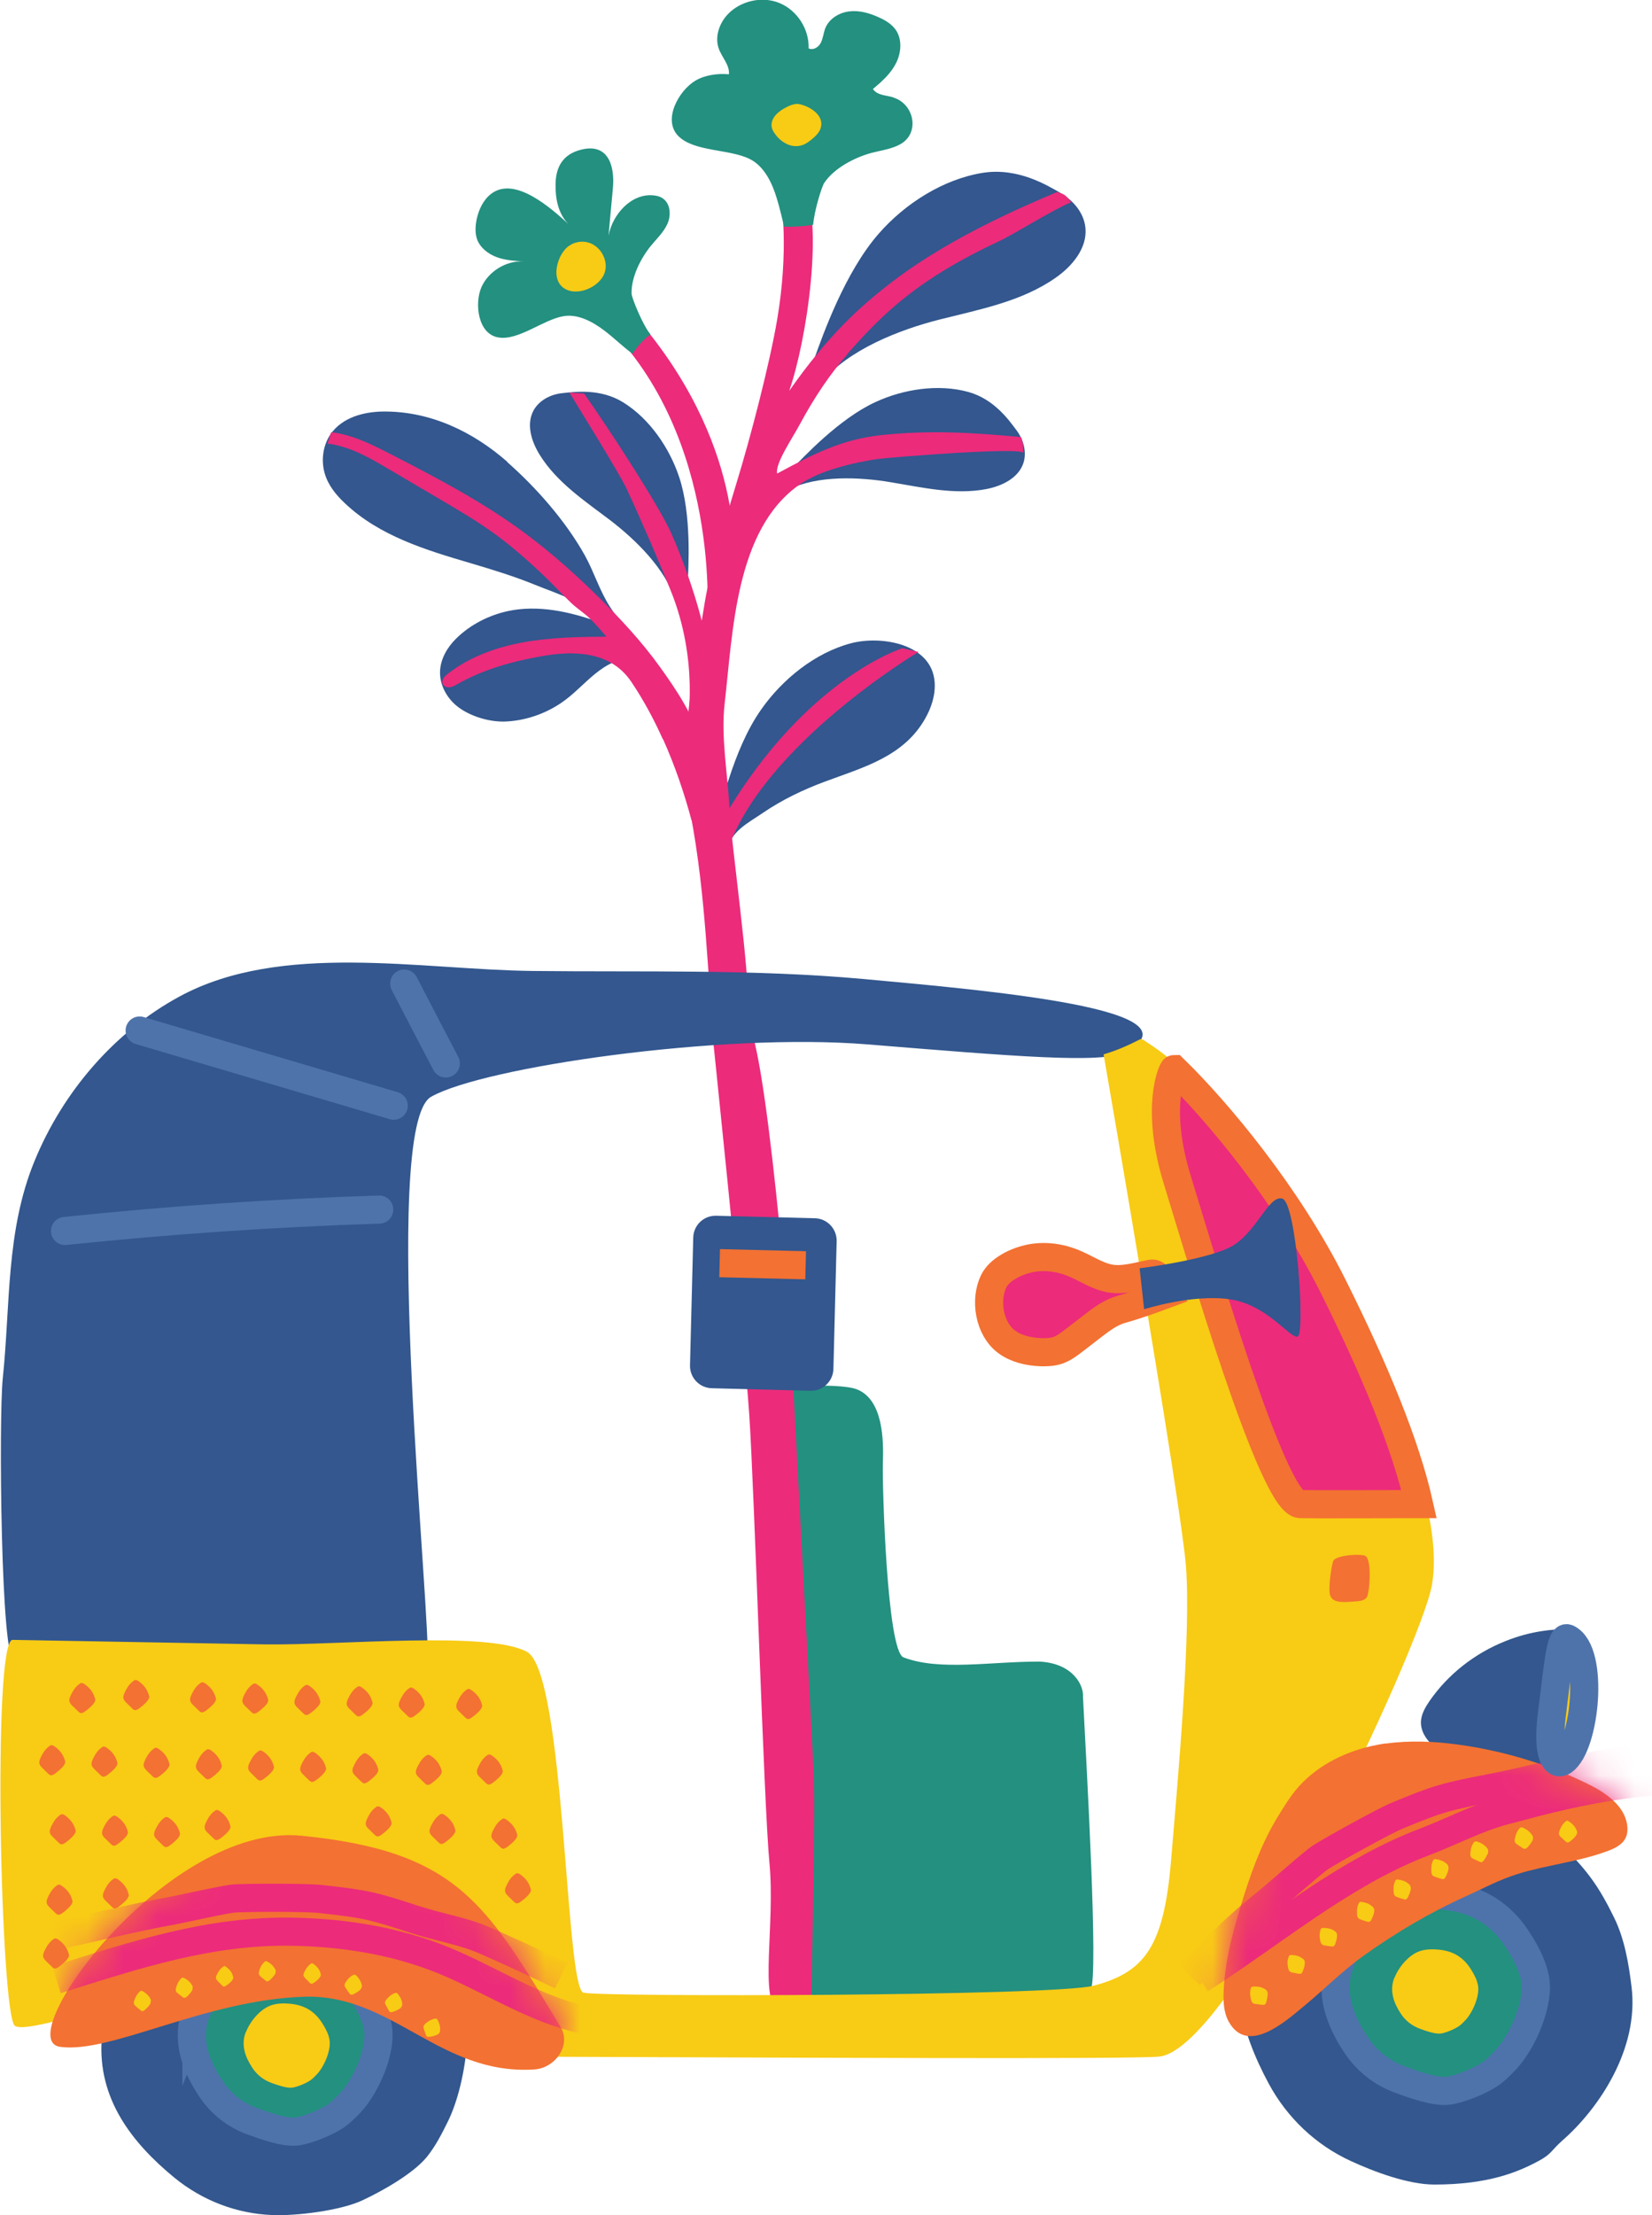 <svg width="47" height="63" viewBox="0 0 47 63" fill="none" xmlns="http://www.w3.org/2000/svg">
<g clip-path="url(#clip0_4099_5322)">
<path d="M20.688 24.192C20.688 24.192 20.688 24.212 20.683 24.222C20.649 24.422 20.654 24.631 20.574 24.815C20.445 24.701 20.305 24.576 20.266 24.407C20.251 24.337 20.251 24.267 20.251 24.197C20.271 23.5 20.529 22.787 20.743 22.134C20.957 21.482 21.24 20.769 21.658 20.176C22.259 19.319 23.189 18.567 24.203 18.298C25.059 18.068 26.501 18.302 26.59 19.389C26.62 19.758 26.501 20.126 26.317 20.445C25.705 21.522 24.556 21.826 23.473 22.229C22.856 22.458 22.25 22.747 21.703 23.121C21.265 23.42 20.798 23.639 20.683 24.188L20.688 24.192Z" fill="#33578E"/>
<path d="M19.202 17.067C19.167 16.942 19.251 16.354 19.276 16.2C19.326 15.926 19.545 16.962 19.56 16.688C19.59 16.11 19.679 14.65 19.326 13.579C19.048 12.736 18.476 11.904 17.725 11.441C17.069 11.037 16.328 11.147 15.995 11.182C15.662 11.217 15.338 11.386 15.179 11.675C14.966 12.069 15.12 12.562 15.358 12.941C15.841 13.718 16.626 14.241 17.357 14.794C18.083 15.348 18.943 16.19 19.202 17.062V17.067Z" fill="#33578E"/>
<path d="M14.439 13.14C13.469 12.288 12.246 11.685 10.879 11.705C10.357 11.715 9.74 11.864 9.402 12.353C9.173 12.692 9.138 13.12 9.238 13.464C9.337 13.808 9.566 14.082 9.815 14.316C10.799 15.248 12.127 15.647 13.395 16.02C14.021 16.205 14.637 16.394 15.234 16.638C15.89 16.907 16.591 17.082 17.029 17.69C16.204 17.396 15.309 17.196 14.448 17.381C13.902 17.5 13.375 17.769 12.977 18.163C12.723 18.412 12.529 18.746 12.519 19.105C12.509 19.474 12.703 19.837 12.987 20.072C13.355 20.375 13.946 20.55 14.419 20.52C15.025 20.485 15.622 20.261 16.104 19.892C16.437 19.638 16.716 19.319 17.054 19.07C17.392 18.821 17.814 18.646 18.222 18.741C18.158 18.726 17.899 18.098 17.844 18.004C17.69 17.754 17.521 17.515 17.362 17.271C17.054 16.798 16.905 16.274 16.636 15.791C16.084 14.805 15.254 13.868 14.429 13.14H14.439Z" fill="#33578E"/>
<path d="M16.422 10.469L16.438 10.49L16.422 10.469Z" fill="#EC2B7B"/>
<path d="M17.218 9.214C20.534 12.453 20.117 17.64 20.117 17.64L20.867 15.821C20.867 15.821 21.176 12.273 17.695 8.581L17.223 9.209L17.218 9.214Z" fill="#EC2B7B"/>
<path d="M16.199 11.162C16.358 11.431 17.601 13.424 17.825 13.898C18.292 14.899 18.824 16.15 19.082 16.798C19.893 18.796 19.555 20.63 19.555 20.63L20.112 18.283C20.112 18.283 19.858 16.907 19.112 15.198C18.754 14.376 17.228 12.054 16.616 11.192L16.199 11.167V11.162Z" fill="#EC2B7B"/>
<path d="M22.443 13.918C22.558 13.863 22.931 13.394 23.02 13.27C23.184 13.046 22.279 13.599 22.473 13.399C22.876 12.981 23.875 11.914 24.895 11.441C25.695 11.067 26.695 10.913 27.545 11.147C28.291 11.351 28.718 11.969 28.917 12.233C29.116 12.497 29.22 12.856 29.116 13.17C28.977 13.594 28.509 13.823 28.072 13.908C27.177 14.082 26.257 13.868 25.357 13.718C24.457 13.564 23.259 13.514 22.443 13.922V13.918Z" fill="#33578E"/>
<path d="M23.398 10.853C23.503 10.728 23.701 9.981 23.741 9.787C23.821 9.438 23.04 10.559 23.159 10.225C23.413 9.518 24.039 7.744 24.999 6.647C25.75 5.785 26.849 5.088 27.977 4.913C28.962 4.764 29.787 5.267 30.16 5.481C30.533 5.696 30.841 6.054 30.881 6.483C30.936 7.056 30.508 7.569 30.036 7.898C29.071 8.576 27.873 8.8 26.729 9.089C25.586 9.378 24.144 9.946 23.393 10.853H23.398Z" fill="#33578E"/>
<path d="M18.864 21.023C19.197 21.766 19.465 22.548 19.674 23.33L20.141 22.967C20.186 22.932 20.236 22.892 20.256 22.837C20.271 22.787 20.261 22.733 20.256 22.678C20.156 22.194 20.057 21.706 19.957 21.223C19.798 20.435 19.236 19.608 18.769 18.96C18.257 18.248 17.645 17.59 17.034 16.987C16.233 16.195 15.378 15.452 14.444 14.815C13.399 14.102 12.276 13.514 11.152 12.936C10.6 12.652 10.038 12.363 9.422 12.293C9.387 12.403 9.352 12.507 9.317 12.617C9.949 12.692 10.516 13.021 11.063 13.345C11.555 13.633 12.052 13.928 12.544 14.216C13.061 14.521 13.578 14.825 14.066 15.178C14.593 15.562 15.08 15.995 15.552 16.449C15.786 16.678 16.01 16.917 16.243 17.142C16.422 17.316 16.631 17.436 16.81 17.62C16.964 17.774 17.108 17.939 17.253 18.108C16.462 18.113 15.672 18.128 14.896 18.268C14.12 18.407 13.355 18.681 12.733 19.17C12.644 19.239 12.549 19.344 12.594 19.449C12.624 19.523 12.713 19.558 12.793 19.548C12.872 19.538 12.942 19.498 13.012 19.459C13.713 19.06 14.498 18.831 15.289 18.686C15.711 18.607 16.149 18.552 16.576 18.602C17.163 18.666 17.645 18.916 17.969 19.404C18.312 19.917 18.605 20.46 18.859 21.028L18.864 21.023Z" fill="#EC2B7B"/>
<path d="M24.104 10.071C25.153 8.875 26.152 7.923 28.43 6.857C28.892 6.642 29.911 5.985 30.478 5.75C30.289 5.516 30.284 5.531 30.075 5.461C29.374 5.765 27.167 6.662 25.432 7.978C24.442 8.73 23.552 9.552 22.453 11.117C22.951 9.697 23.468 6.279 22.826 5.113C22.608 5.083 22.389 5.327 22.17 5.292C22.25 5.75 22.444 7.126 22.11 9.094C21.896 10.35 21.35 12.457 20.942 13.778C20.659 14.71 20.211 16.165 20.052 17.127C19.808 18.631 19.52 20.121 19.5 21.656C19.49 22.204 19.46 22.204 19.639 23.116C20.107 25.533 20.127 27.974 20.286 29.106L21.121 28.961C21.171 28.951 21.22 28.941 21.255 28.901C21.28 28.871 21.285 28.827 21.285 28.787C21.34 27.661 20.808 24.078 20.753 22.977C20.703 21.985 20.504 20.968 20.619 19.987C20.852 17.969 20.922 15.054 22.747 13.783C23.328 13.379 24.268 13.16 24.969 13.055C25.267 13.011 29.131 12.702 29.106 12.886C29.121 12.732 29.106 12.577 29.051 12.432C27.694 12.303 26.416 12.228 25.049 12.378C23.965 12.497 23.149 12.906 22.11 13.469C22.051 13.185 22.518 12.507 22.747 12.084C23.179 11.281 23.632 10.619 24.109 10.076L24.104 10.071Z" fill="#EC2B7B"/>
<path d="M17.437 5.352C17.397 5.805 17.352 6.254 17.312 6.707C17.427 6.089 17.964 5.496 18.59 5.556C18.685 5.566 18.774 5.586 18.854 5.641C19.077 5.79 19.097 6.124 18.988 6.368C18.878 6.612 18.675 6.797 18.506 7.006C18.222 7.36 17.954 7.893 17.969 8.352C17.969 8.471 18.302 9.278 18.506 9.508C18.302 9.662 18.133 9.851 17.994 10.061C17.715 9.856 17.466 9.607 17.188 9.398C16.865 9.154 16.442 8.92 16.025 8.994C15.448 9.094 14.747 9.697 14.175 9.597C13.593 9.498 13.499 8.631 13.693 8.177C13.887 7.724 14.399 7.405 14.901 7.435C14.642 7.42 14.379 7.405 14.135 7.315C13.892 7.225 13.663 7.051 13.573 6.807C13.509 6.622 13.524 6.418 13.563 6.229C13.623 5.955 13.752 5.681 13.976 5.511C14.657 4.993 15.701 5.945 16.174 6.373C15.88 6.084 15.796 5.641 15.806 5.227C15.816 4.734 16.025 4.39 16.517 4.261C17.307 4.051 17.496 4.724 17.437 5.352Z" fill="#239080"/>
<path d="M25.422 2.771C25.213 2.706 24.954 2.716 24.835 2.531C24.905 2.472 24.974 2.412 25.044 2.352C25.223 2.188 25.387 2.008 25.496 1.789C25.645 1.49 25.67 1.106 25.476 0.837C25.362 0.683 25.193 0.578 25.014 0.498C24.745 0.374 24.452 0.289 24.164 0.324C23.87 0.359 23.587 0.533 23.478 0.807C23.428 0.942 23.418 1.086 23.353 1.216C23.289 1.345 23.13 1.44 23.005 1.375C23.025 0.832 22.682 0.299 22.185 0.09C21.688 -0.12 21.066 0.02 20.698 0.414C20.46 0.673 20.33 1.051 20.45 1.385C20.539 1.634 20.763 1.849 20.738 2.113C20.42 2.083 20.052 2.133 19.779 2.297C19.316 2.576 18.844 3.403 19.296 3.867C19.744 4.32 20.753 4.236 21.325 4.52C21.742 4.724 21.966 5.202 22.095 5.626C22.18 5.895 22.24 6.174 22.309 6.448C22.583 6.453 22.851 6.438 23.12 6.398C23.125 6.398 23.13 6.398 23.134 6.393C23.174 5.95 23.388 5.287 23.453 5.197C23.736 4.779 24.313 4.48 24.79 4.35C25.074 4.275 25.372 4.241 25.625 4.096C26.177 3.777 26.008 2.96 25.422 2.776V2.771Z" fill="#239080"/>
<path d="M24.606 3.643L24.467 3.707L24.606 3.643Z" fill="#F37132"/>
<path d="M22.458 3.01C22.428 3.02 22.404 3.035 22.374 3.05C22.175 3.144 21.926 3.339 21.951 3.593C21.961 3.663 21.991 3.727 22.031 3.782C22.12 3.917 22.24 4.026 22.384 4.096C22.528 4.166 22.697 4.176 22.846 4.121C22.951 4.081 23.035 4.011 23.12 3.942C23.209 3.867 23.294 3.782 23.338 3.673C23.473 3.329 23.12 3.075 22.831 2.985C22.787 2.97 22.737 2.96 22.687 2.955C22.608 2.955 22.528 2.98 22.453 3.01H22.458Z" fill="#F8CB15"/>
<path d="M16.174 7.001C15.97 7.161 15.846 7.445 15.831 7.704C15.821 7.873 15.87 8.058 16.005 8.167C16.388 8.481 17.113 8.157 17.218 7.704C17.297 7.36 17.059 6.976 16.716 6.892C16.532 6.847 16.328 6.887 16.179 7.001H16.174Z" fill="#F8CB15"/>
<path d="M20.365 23.659C22.737 19.339 25.675 18.437 25.675 18.437L26.133 18.542C26.133 18.542 21.703 21.178 20.683 24.227L20.365 23.659Z" fill="#EC2B7B"/>
<path d="M44.246 50.323C44.246 50.323 44.285 50.303 44.3 50.288C44.434 50.194 44.499 49.95 44.559 49.805C44.683 49.496 44.852 49.127 44.887 48.794C44.967 48.081 45.096 47.358 44.882 46.676C44.758 46.277 44.28 46.332 43.898 46.387C43.515 46.442 43.167 46.541 42.819 46.681C41.959 47.025 41.198 47.617 40.671 48.38C40.551 48.554 40.442 48.744 40.427 48.953C40.412 49.212 40.556 49.461 40.755 49.631C40.954 49.8 41.198 49.9 41.446 49.984C42.098 50.214 42.774 50.358 43.46 50.413C43.674 50.433 44.042 50.423 44.251 50.318L44.246 50.323Z" fill="#33578E"/>
<path d="M35.649 54.504C34.843 56.133 35.291 57.768 36.096 59.263C36.618 60.23 37.429 61.002 38.423 61.46C39.09 61.769 40.064 62.133 40.81 62.133C42.351 62.133 43.191 61.774 43.768 61.465C44.151 61.261 44.131 61.161 44.454 60.877C45.479 59.98 46.637 58.281 46.418 56.512C46.339 55.854 46.219 55.152 45.931 54.559C45.732 54.15 45.513 53.747 45.24 53.383C44.335 52.177 43.216 51.574 41.779 51.31C40.954 51.16 40.084 51.081 39.259 51.285C37.837 51.634 36.37 53.039 35.644 54.504H35.649Z" fill="#33578E"/>
<path d="M2.894 57.992C2.774 59.681 3.739 60.932 4.957 61.934C5.748 62.581 6.717 62.96 7.741 63C8.423 63.03 9.685 62.875 10.312 62.581C10.869 62.322 11.744 61.829 12.137 61.356C12.39 61.042 12.554 60.718 12.733 60.359C13.3 59.223 13.573 56.98 12.952 55.8C12.664 55.256 12.231 54.803 11.774 54.389C11.46 54.105 11.127 53.836 10.764 53.622C9.561 52.904 8.378 52.78 7.05 53.064C6.285 53.228 5.509 53.468 4.868 53.936C3.769 54.743 2.998 56.472 2.894 57.992Z" fill="#33578E"/>
<path d="M5.588 57.205C5.28 57.997 5.559 58.745 6.001 59.407C6.285 59.836 6.697 60.16 7.18 60.334C7.503 60.449 8.104 60.673 8.452 60.623C8.761 60.578 9.278 60.364 9.536 60.194C9.705 60.08 9.83 59.95 9.969 59.806C10.406 59.342 10.874 58.306 10.749 57.648C10.69 57.344 10.55 57.06 10.391 56.796C10.282 56.612 10.163 56.437 10.018 56.278C9.546 55.755 8.994 55.52 8.318 55.461C7.925 55.426 7.518 55.426 7.14 55.555C6.493 55.78 5.867 56.497 5.588 57.21V57.205Z" fill="#239080" stroke="#4E73AB" stroke-width="0.8" stroke-miterlimit="10"/>
<path d="M38.135 55.795C37.807 56.647 38.105 57.444 38.578 58.157C38.881 58.62 39.323 58.964 39.845 59.153C40.193 59.278 40.84 59.517 41.213 59.462C41.541 59.417 42.098 59.188 42.376 59.004C42.555 58.884 42.694 58.739 42.839 58.585C43.311 58.087 43.808 56.975 43.674 56.268C43.609 55.939 43.46 55.64 43.291 55.351C43.172 55.157 43.047 54.962 42.893 54.793C42.386 54.23 41.794 53.981 41.063 53.916C40.641 53.881 40.203 53.881 39.801 54.021C39.105 54.26 38.433 55.032 38.14 55.8L38.135 55.795Z" fill="#239080" stroke="#4E73AB" stroke-width="0.8" stroke-miterlimit="10"/>
<path d="M39.666 56.258C39.527 56.627 39.651 56.966 39.855 57.275C39.985 57.474 40.178 57.623 40.402 57.703C40.551 57.758 40.83 57.858 40.989 57.838C41.133 57.818 41.372 57.718 41.491 57.638C41.571 57.589 41.625 57.524 41.69 57.459C41.894 57.245 42.108 56.766 42.048 56.462C42.023 56.323 41.958 56.193 41.884 56.069C41.834 55.984 41.779 55.904 41.715 55.83C41.496 55.585 41.242 55.481 40.929 55.451C40.75 55.436 40.561 55.436 40.387 55.496C40.089 55.6 39.801 55.929 39.671 56.258H39.666Z" fill="#F8CB15"/>
<path d="M6.991 57.798C6.851 58.166 6.976 58.505 7.18 58.814C7.309 59.014 7.503 59.163 7.726 59.243C7.876 59.298 8.154 59.397 8.313 59.377C8.457 59.357 8.696 59.258 8.815 59.178C8.895 59.128 8.95 59.063 9.014 58.999C9.218 58.784 9.432 58.306 9.372 58.002C9.347 57.862 9.283 57.733 9.208 57.608C9.158 57.524 9.104 57.444 9.039 57.369C8.82 57.125 8.567 57.02 8.253 56.99C8.074 56.975 7.886 56.975 7.712 57.035C7.413 57.14 7.125 57.469 6.996 57.798H6.991Z" fill="#F8CB15"/>
<path d="M22.1 39.575C21.693 39.455 23.836 39.306 24.378 39.515C25.123 39.809 25.143 40.945 25.118 41.628C25.099 42.236 25.233 46.955 25.705 47.139C26.734 47.533 28.196 47.254 29.583 47.259C30.548 47.314 30.836 47.956 30.811 48.255C30.906 50.164 31.259 56.203 31.03 56.597C30.707 57.155 29.295 56.971 28.643 56.971C27.207 56.971 26.118 56.926 24.681 56.926C24.218 56.926 23.393 56.891 22.961 56.766" fill="#239080"/>
<path d="M20.216 28.891C20.216 28.891 21.161 37.925 21.315 40.213C21.469 42.5 21.727 51.265 21.892 52.999C22.056 54.728 21.598 56.886 22.145 57.2C22.697 57.514 23.07 57.275 23.07 57.275C23.07 57.275 23.204 51.718 23.154 50.547C23.105 49.376 22.707 42.146 22.608 40.168C22.508 38.19 21.762 29.17 21.21 29.041C20.659 28.911 20.216 28.891 20.216 28.891Z" fill="#EC2B7B"/>
<path d="M32.01 29.923C31.378 30.262 28.852 30.043 24.676 29.704C20.5 29.365 13.748 30.351 12.266 31.194C10.784 32.031 12.311 46.352 12.156 47.254C12.002 48.156 1.72 46.621 0.403 47.194C0.025 47.358 -0.04 40.307 0.08 39.191C0.298 37.108 0.164 35.016 0.98 33.027C1.795 31.039 3.267 29.34 5.106 28.343C8 26.774 11.968 27.581 15.155 27.616C18.282 27.651 21.444 27.561 24.567 27.845C28.221 28.179 34.267 28.712 32.02 29.923H32.01Z" fill="#33578E"/>
<path d="M40.566 42.749C40.188 41.08 39.328 38.967 38.12 36.55C36.827 33.959 34.908 31.677 33.675 30.476C33.113 29.928 32.666 29.674 32.541 29.584C32.512 29.564 32.482 29.554 32.447 29.554C32.109 29.729 31.761 29.883 31.398 29.988C31.557 30.899 33.591 42.689 33.74 44.533C33.889 46.456 33.521 50.478 33.317 52.919C33.113 55.361 32.571 56.093 31.115 56.477C29.996 56.776 17.119 56.801 16.601 56.676C16.079 56.557 16.084 47.578 14.991 46.98C13.897 46.382 9.651 46.795 7.562 46.77L0.358 46.641C-0.224 46.636 0.02 57.334 0.423 57.618C0.915 57.962 6.011 55.869 8.93 55.959C10.307 56.004 13.181 58.49 14.806 58.495C22.692 58.525 32.109 58.57 32.969 58.495C35.097 58.306 40.412 46.85 40.735 45.101C40.85 44.473 40.795 43.681 40.576 42.744L40.566 42.749Z" fill="#F8CB15"/>
<path d="M15.95 57.653C16.258 58.166 15.801 58.819 15.204 58.859C12.519 59.033 11.167 56.716 8.666 56.791C5.832 56.876 3.157 58.416 1.71 58.216C0.264 58.017 4.773 51.833 8.582 52.212C13.032 52.655 13.837 54.155 15.95 57.653Z" fill="#F37132"/>
<mask id="mask0_4099_5322" style="mask-type:luminance" maskUnits="userSpaceOnUse" x="1" y="52" width="16" height="7">
<path d="M15.95 57.653C16.258 58.166 15.801 58.819 15.204 58.859C12.519 59.033 11.167 56.716 8.666 56.791C5.832 56.876 3.157 58.416 1.71 58.216C0.264 58.017 4.773 51.833 8.582 52.212C13.032 52.655 13.837 54.155 15.95 57.653Z" fill="white"/>
</mask>
<g mask="url(#mask0_4099_5322)">
<path d="M1.606 56.308C3.833 55.605 5.976 54.893 8.343 54.942C9.904 54.972 11.46 55.236 12.897 55.874C14.21 56.457 15.458 57.264 16.87 57.499" stroke="#EC2B7B" stroke-width="0.8" stroke-miterlimit="10"/>
<path d="M1.477 55.082C2.625 54.838 3.754 54.549 4.902 54.344C5.146 54.3 6.419 54.011 6.667 53.996C7.065 53.971 8.721 53.966 9.119 54.011C10.416 54.155 10.6 54.2 11.833 54.604C12.499 54.818 13.186 54.922 13.822 55.202C14.543 55.52 15.254 55.849 15.965 56.193" stroke="#EC2B7B" stroke-width="0.8" stroke-miterlimit="10"/>
</g>
<path d="M40.367 42.779C39.343 42.779 37.543 42.789 36.991 42.779C36.206 42.769 34.128 35.608 33.491 33.545C32.855 31.483 33.357 30.406 33.402 30.406C34.635 31.607 36.633 33.989 37.926 36.58C39.134 38.997 39.999 41.115 40.372 42.779H40.367Z" fill="#EC2B7B" stroke="#F37132" stroke-width="0.8" stroke-miterlimit="10"/>
<path d="M39.423 49.591C40.109 49.496 40.81 49.526 41.496 49.621C42.759 49.795 43.997 50.164 45.141 50.722C45.658 50.971 46.214 51.34 46.294 51.908C46.309 52.023 46.304 52.147 46.259 52.252C46.165 52.471 45.926 52.581 45.702 52.66C44.882 52.959 43.997 53.044 43.167 53.303C42.645 53.468 42.182 53.717 41.69 53.941C40.676 54.399 39.711 54.972 38.801 55.62C38.185 56.059 37.648 56.607 37.066 57.085C36.554 57.509 35.495 58.446 34.963 57.509C34.814 57.245 34.799 56.931 34.814 56.627C34.853 55.685 35.122 54.768 35.405 53.871C35.669 53.044 35.967 52.272 36.435 51.539C36.569 51.325 36.703 51.111 36.862 50.916C37.394 50.268 38.18 49.855 38.995 49.666C39.134 49.636 39.279 49.606 39.423 49.586V49.591Z" fill="#F37132"/>
<mask id="mask1_4099_5322" style="mask-type:luminance" maskUnits="userSpaceOnUse" x="34" y="49" width="13" height="9">
<path d="M39.423 49.591C40.109 49.496 40.81 49.526 41.496 49.621C42.759 49.795 43.997 50.164 45.141 50.722C45.658 50.971 46.214 51.34 46.294 51.908C46.309 52.023 46.304 52.147 46.259 52.252C46.165 52.471 45.926 52.581 45.702 52.66C44.882 52.959 43.997 53.044 43.167 53.303C42.645 53.468 42.182 53.717 41.69 53.941C40.676 54.399 39.711 54.972 38.801 55.62C38.185 56.059 37.648 56.607 37.066 57.085C36.554 57.509 35.495 58.446 34.963 57.509C34.814 57.245 34.799 56.931 34.814 56.627C34.853 55.685 35.122 54.768 35.405 53.871C35.669 53.044 35.967 52.272 36.435 51.539C36.569 51.325 36.703 51.111 36.862 50.916C37.394 50.268 38.18 49.855 38.995 49.666C39.134 49.636 39.279 49.606 39.423 49.586V49.591Z" fill="white"/>
</mask>
<g mask="url(#mask1_4099_5322)">
<path d="M34.148 56.298C35.559 55.396 36.877 54.359 38.314 53.492C39.02 53.064 39.756 52.68 40.532 52.386C41.307 52.092 42.033 51.699 42.839 51.489C43.137 51.41 43.435 51.335 43.733 51.255C44.792 50.981 45.901 50.767 46.99 50.672" stroke="#EC2B7B" stroke-width="0.8" stroke-miterlimit="10"/>
<path d="M33.849 56.178C34.853 55.142 35.077 54.883 36.201 53.976C36.395 53.816 37.369 52.954 37.578 52.82C37.916 52.605 39.363 51.803 39.731 51.649C40.934 51.15 41.118 51.106 42.396 50.856C43.758 50.592 45.071 50.194 46.468 50.044" stroke="#EC2B7B" stroke-width="0.8" stroke-miterlimit="10"/>
</g>
<path d="M38.816 44.239C38.463 44.184 37.991 44.274 37.936 44.389C37.881 44.503 37.782 45.196 37.842 45.37C37.901 45.545 38.075 45.58 38.379 45.56C38.682 45.54 38.806 45.54 38.886 45.43C38.965 45.32 39.05 44.279 38.816 44.244V44.239Z" fill="#F37132"/>
<path d="M44.599 46.601C44.385 46.496 44.315 47.498 44.156 48.724C43.997 49.95 44.261 50.233 44.474 50.089C45.106 49.651 45.369 46.98 44.599 46.601Z" fill="#F8CB15" stroke="#4E73AB" stroke-width="0.8" stroke-miterlimit="10" stroke-linecap="round"/>
<path d="M2.71 48.32C2.71 48.345 2.71 48.37 2.695 48.4C2.675 48.445 2.64 48.485 2.605 48.52C2.546 48.579 2.486 48.629 2.416 48.679C2.377 48.709 2.327 48.734 2.282 48.719C2.262 48.709 2.242 48.694 2.227 48.679C2.173 48.624 2.118 48.574 2.063 48.52C2.034 48.49 1.999 48.455 1.984 48.415C1.944 48.33 2.019 48.206 2.058 48.131C2.108 48.036 2.178 47.951 2.262 47.892C2.282 47.877 2.302 47.867 2.322 47.867C2.347 47.867 2.372 47.882 2.392 47.892C2.511 47.971 2.615 48.081 2.67 48.215C2.685 48.255 2.7 48.29 2.705 48.325L2.71 48.32Z" fill="#F37132"/>
<path d="M4.246 48.235C4.246 48.26 4.246 48.285 4.231 48.315C4.211 48.36 4.176 48.4 4.142 48.435C4.082 48.495 4.022 48.544 3.953 48.594C3.913 48.624 3.863 48.649 3.818 48.634C3.799 48.624 3.779 48.609 3.764 48.594C3.709 48.539 3.654 48.49 3.6 48.435C3.57 48.405 3.535 48.37 3.52 48.33C3.48 48.245 3.555 48.121 3.595 48.046C3.644 47.951 3.714 47.867 3.799 47.807C3.818 47.792 3.838 47.782 3.858 47.782C3.883 47.782 3.908 47.797 3.928 47.807C4.047 47.887 4.152 47.996 4.206 48.131C4.221 48.171 4.236 48.206 4.241 48.24L4.246 48.235Z" fill="#F37132"/>
<path d="M6.145 48.3C6.145 48.325 6.145 48.35 6.13 48.38C6.111 48.425 6.076 48.465 6.041 48.5C5.981 48.559 5.922 48.609 5.852 48.659C5.812 48.689 5.762 48.714 5.718 48.699C5.698 48.689 5.678 48.674 5.663 48.659C5.608 48.604 5.554 48.554 5.499 48.5C5.469 48.47 5.434 48.435 5.419 48.395C5.38 48.31 5.454 48.186 5.494 48.111C5.544 48.016 5.613 47.931 5.698 47.872C5.718 47.857 5.738 47.847 5.758 47.847C5.782 47.847 5.807 47.862 5.827 47.872C5.946 47.951 6.051 48.061 6.106 48.196C6.12 48.236 6.135 48.27 6.14 48.305L6.145 48.3Z" fill="#F37132"/>
<path d="M7.632 48.335C7.632 48.36 7.632 48.385 7.617 48.415C7.597 48.46 7.562 48.499 7.528 48.534C7.468 48.594 7.408 48.644 7.339 48.694C7.299 48.724 7.249 48.749 7.204 48.734C7.184 48.724 7.165 48.709 7.15 48.694C7.095 48.639 7.04 48.589 6.986 48.534C6.956 48.505 6.921 48.47 6.906 48.43C6.866 48.345 6.941 48.22 6.981 48.146C7.03 48.051 7.1 47.966 7.184 47.907C7.204 47.892 7.224 47.882 7.244 47.882C7.269 47.882 7.294 47.897 7.314 47.907C7.433 47.986 7.537 48.096 7.592 48.23C7.607 48.27 7.622 48.305 7.627 48.34L7.632 48.335Z" fill="#F37132"/>
<path d="M9.114 48.375C9.114 48.4 9.114 48.425 9.099 48.455C9.079 48.499 9.044 48.539 9.009 48.574C8.95 48.634 8.89 48.684 8.82 48.734C8.78 48.764 8.731 48.788 8.686 48.774C8.666 48.764 8.646 48.749 8.631 48.734C8.577 48.679 8.522 48.629 8.467 48.574C8.437 48.544 8.403 48.51 8.388 48.47C8.348 48.385 8.422 48.26 8.462 48.186C8.512 48.091 8.582 48.006 8.666 47.946C8.686 47.931 8.706 47.922 8.726 47.922C8.751 47.922 8.775 47.937 8.795 47.946C8.915 48.026 9.019 48.136 9.074 48.27C9.089 48.31 9.104 48.345 9.109 48.38L9.114 48.375Z" fill="#F37132"/>
<path d="M10.6 48.415C10.6 48.44 10.6 48.465 10.585 48.495C10.565 48.539 10.531 48.579 10.496 48.614C10.436 48.674 10.377 48.724 10.307 48.774C10.267 48.804 10.217 48.828 10.173 48.813C10.153 48.804 10.133 48.789 10.118 48.774C10.063 48.719 10.009 48.669 9.954 48.614C9.924 48.584 9.889 48.549 9.874 48.51C9.835 48.425 9.909 48.3 9.949 48.225C9.999 48.131 10.068 48.046 10.153 47.986C10.173 47.971 10.193 47.961 10.212 47.961C10.237 47.961 10.262 47.976 10.282 47.986C10.401 48.066 10.506 48.176 10.56 48.31C10.575 48.35 10.59 48.385 10.595 48.42L10.6 48.415Z" fill="#F37132"/>
<path d="M12.082 48.45C12.082 48.475 12.082 48.499 12.067 48.529C12.047 48.574 12.012 48.614 11.977 48.649C11.918 48.709 11.858 48.759 11.789 48.808C11.749 48.838 11.699 48.863 11.654 48.848C11.634 48.838 11.614 48.823 11.6 48.808C11.545 48.754 11.49 48.704 11.435 48.649C11.406 48.619 11.371 48.584 11.356 48.544C11.316 48.46 11.391 48.335 11.431 48.26C11.48 48.166 11.55 48.081 11.634 48.021C11.654 48.006 11.674 47.996 11.694 47.996C11.719 47.996 11.744 48.011 11.764 48.021C11.883 48.101 11.987 48.211 12.042 48.345C12.057 48.385 12.072 48.42 12.077 48.455L12.082 48.45Z" fill="#F37132"/>
<path d="M13.718 48.49C13.718 48.514 13.718 48.539 13.703 48.569C13.683 48.614 13.648 48.654 13.613 48.689C13.554 48.749 13.494 48.798 13.424 48.848C13.384 48.878 13.335 48.903 13.29 48.888C13.27 48.878 13.25 48.863 13.235 48.848C13.181 48.794 13.126 48.744 13.071 48.689C13.041 48.659 13.007 48.624 12.992 48.584C12.952 48.5 13.027 48.375 13.066 48.3C13.116 48.206 13.186 48.121 13.27 48.061C13.29 48.046 13.31 48.036 13.33 48.036C13.355 48.036 13.38 48.051 13.399 48.061C13.519 48.141 13.623 48.25 13.678 48.385C13.693 48.425 13.708 48.46 13.713 48.495L13.718 48.49Z" fill="#F37132"/>
<path d="M1.855 50.089C1.855 50.114 1.855 50.139 1.84 50.169C1.82 50.214 1.785 50.254 1.75 50.288C1.69 50.348 1.631 50.398 1.561 50.448C1.521 50.478 1.472 50.503 1.427 50.488C1.407 50.478 1.387 50.463 1.372 50.448C1.318 50.393 1.263 50.343 1.208 50.288C1.178 50.258 1.144 50.224 1.129 50.184C1.089 50.099 1.163 49.974 1.203 49.9C1.253 49.805 1.323 49.72 1.407 49.66C1.427 49.646 1.447 49.636 1.467 49.636C1.492 49.636 1.516 49.651 1.536 49.66C1.656 49.74 1.76 49.85 1.815 49.984C1.83 50.024 1.845 50.059 1.85 50.094L1.855 50.089Z" fill="#F37132"/>
<path d="M3.341 50.129C3.341 50.154 3.341 50.179 3.326 50.209C3.306 50.254 3.272 50.293 3.237 50.328C3.177 50.388 3.117 50.438 3.048 50.488C3.008 50.518 2.958 50.543 2.914 50.528C2.894 50.518 2.874 50.503 2.859 50.488C2.804 50.433 2.75 50.383 2.695 50.328C2.665 50.298 2.63 50.264 2.615 50.224C2.575 50.139 2.65 50.014 2.69 49.94C2.74 49.845 2.809 49.76 2.894 49.7C2.914 49.685 2.933 49.675 2.953 49.675C2.978 49.675 3.003 49.691 3.023 49.7C3.142 49.78 3.247 49.89 3.301 50.024C3.316 50.064 3.331 50.099 3.336 50.134L3.341 50.129Z" fill="#F37132"/>
<path d="M4.823 50.164C4.823 50.189 4.823 50.214 4.808 50.243C4.788 50.288 4.753 50.328 4.718 50.363C4.659 50.423 4.599 50.473 4.529 50.523C4.49 50.553 4.44 50.577 4.395 50.562C4.375 50.553 4.355 50.538 4.341 50.523C4.286 50.468 4.231 50.418 4.176 50.363C4.147 50.333 4.112 50.298 4.097 50.258C4.057 50.174 4.132 50.049 4.171 49.974C4.221 49.88 4.291 49.795 4.375 49.735C4.395 49.72 4.415 49.71 4.435 49.71C4.46 49.71 4.485 49.725 4.505 49.735C4.624 49.815 4.728 49.925 4.783 50.059C4.798 50.099 4.813 50.134 4.818 50.169L4.823 50.164Z" fill="#F37132"/>
<path d="M6.309 50.204C6.309 50.229 6.309 50.254 6.295 50.283C6.275 50.328 6.24 50.368 6.205 50.403C6.145 50.463 6.086 50.513 6.016 50.562C5.976 50.592 5.927 50.617 5.882 50.602C5.862 50.592 5.842 50.577 5.827 50.562C5.772 50.508 5.718 50.458 5.663 50.403C5.633 50.373 5.598 50.338 5.584 50.298C5.544 50.214 5.618 50.089 5.658 50.014C5.708 49.92 5.777 49.835 5.862 49.775C5.882 49.76 5.902 49.75 5.922 49.75C5.946 49.75 5.971 49.765 5.991 49.775C6.111 49.855 6.215 49.965 6.27 50.099C6.285 50.139 6.3 50.174 6.304 50.209L6.309 50.204Z" fill="#F37132"/>
<path d="M7.796 50.239C7.796 50.264 7.796 50.288 7.781 50.318C7.761 50.363 7.726 50.403 7.692 50.438C7.632 50.498 7.572 50.548 7.503 50.597C7.463 50.627 7.413 50.652 7.368 50.637C7.349 50.627 7.329 50.612 7.314 50.597C7.259 50.543 7.204 50.493 7.15 50.438C7.12 50.408 7.085 50.373 7.07 50.333C7.03 50.249 7.105 50.124 7.145 50.049C7.194 49.955 7.264 49.87 7.349 49.81C7.368 49.795 7.388 49.785 7.408 49.785C7.433 49.785 7.458 49.8 7.478 49.81C7.597 49.89 7.702 49.999 7.756 50.134C7.771 50.174 7.786 50.209 7.791 50.244L7.796 50.239Z" fill="#F37132"/>
<path d="M9.278 50.278C9.278 50.303 9.278 50.328 9.263 50.358C9.243 50.403 9.208 50.443 9.173 50.478C9.114 50.538 9.054 50.587 8.984 50.637C8.945 50.667 8.895 50.692 8.85 50.677C8.83 50.667 8.81 50.652 8.795 50.637C8.741 50.582 8.686 50.532 8.631 50.478C8.602 50.448 8.567 50.413 8.552 50.373C8.512 50.288 8.587 50.164 8.626 50.089C8.676 49.994 8.746 49.91 8.83 49.85C8.85 49.835 8.87 49.825 8.89 49.825C8.915 49.825 8.94 49.84 8.96 49.85C9.079 49.93 9.183 50.039 9.238 50.174C9.253 50.214 9.268 50.248 9.273 50.283L9.278 50.278Z" fill="#F37132"/>
<path d="M10.764 50.318C10.764 50.343 10.764 50.368 10.749 50.398C10.729 50.443 10.695 50.483 10.66 50.518C10.6 50.577 10.541 50.627 10.471 50.677C10.431 50.707 10.382 50.732 10.337 50.717C10.317 50.707 10.297 50.692 10.282 50.677C10.227 50.622 10.173 50.572 10.118 50.518C10.088 50.488 10.053 50.453 10.038 50.413C9.999 50.328 10.073 50.204 10.113 50.129C10.163 50.034 10.232 49.95 10.317 49.89C10.337 49.875 10.357 49.865 10.377 49.865C10.401 49.865 10.426 49.88 10.446 49.89C10.566 49.969 10.67 50.079 10.725 50.214C10.739 50.254 10.754 50.288 10.759 50.323L10.764 50.318Z" fill="#F37132"/>
<path d="M12.569 50.363C12.569 50.388 12.569 50.413 12.554 50.443C12.534 50.488 12.499 50.528 12.465 50.562C12.405 50.622 12.345 50.672 12.276 50.722C12.236 50.752 12.186 50.777 12.142 50.762C12.122 50.752 12.102 50.737 12.087 50.722C12.032 50.667 11.977 50.617 11.923 50.562C11.893 50.532 11.858 50.498 11.843 50.458C11.803 50.373 11.878 50.248 11.918 50.174C11.967 50.079 12.037 49.994 12.122 49.935C12.142 49.92 12.162 49.91 12.181 49.91C12.206 49.91 12.231 49.925 12.251 49.935C12.37 50.014 12.475 50.124 12.529 50.258C12.544 50.298 12.559 50.333 12.564 50.368L12.569 50.363Z" fill="#F37132"/>
<path d="M14.304 50.353C14.304 50.378 14.304 50.403 14.29 50.433C14.27 50.478 14.235 50.517 14.2 50.552C14.14 50.612 14.081 50.662 14.011 50.712C13.971 50.742 13.921 50.767 13.877 50.752C13.857 50.742 13.837 50.727 13.822 50.712C13.767 50.657 13.713 50.607 13.658 50.552C13.628 50.523 13.593 50.488 13.579 50.448C13.539 50.363 13.613 50.239 13.653 50.164C13.703 50.069 13.772 49.984 13.857 49.925C13.877 49.91 13.897 49.9 13.917 49.9C13.941 49.9 13.966 49.915 13.986 49.925C14.105 50.004 14.21 50.114 14.265 50.248C14.28 50.288 14.294 50.323 14.299 50.358L14.304 50.353Z" fill="#F37132"/>
<path d="M2.153 52.052C2.153 52.077 2.153 52.102 2.138 52.132C2.118 52.177 2.083 52.217 2.048 52.252C1.989 52.311 1.929 52.361 1.86 52.411C1.82 52.441 1.77 52.466 1.725 52.451C1.705 52.441 1.686 52.426 1.671 52.411C1.616 52.356 1.561 52.306 1.507 52.252C1.477 52.222 1.442 52.187 1.427 52.147C1.387 52.062 1.462 51.938 1.502 51.863C1.551 51.768 1.621 51.684 1.705 51.624C1.725 51.609 1.745 51.599 1.765 51.599C1.79 51.599 1.815 51.614 1.835 51.624C1.954 51.703 2.058 51.813 2.113 51.948C2.128 51.987 2.143 52.022 2.148 52.057L2.153 52.052Z" fill="#F37132"/>
<path d="M3.639 52.092C3.639 52.117 3.639 52.142 3.625 52.172C3.605 52.217 3.57 52.257 3.535 52.291C3.475 52.351 3.416 52.401 3.346 52.451C3.306 52.481 3.257 52.506 3.212 52.491C3.192 52.481 3.172 52.466 3.157 52.451C3.102 52.396 3.048 52.346 2.993 52.291C2.963 52.261 2.928 52.227 2.914 52.187C2.874 52.102 2.948 51.977 2.988 51.903C3.038 51.808 3.107 51.723 3.192 51.664C3.212 51.649 3.232 51.639 3.252 51.639C3.277 51.639 3.301 51.654 3.321 51.664C3.441 51.743 3.545 51.853 3.6 51.987C3.615 52.027 3.63 52.062 3.634 52.097L3.639 52.092Z" fill="#F37132"/>
<path d="M1.964 55.585C1.964 55.61 1.964 55.635 1.949 55.665C1.929 55.71 1.894 55.75 1.86 55.785C1.8 55.844 1.74 55.894 1.671 55.944C1.631 55.974 1.581 55.999 1.536 55.984C1.516 55.974 1.497 55.959 1.482 55.944C1.427 55.889 1.372 55.839 1.318 55.785C1.288 55.755 1.253 55.72 1.238 55.68C1.198 55.595 1.273 55.471 1.313 55.396C1.362 55.301 1.432 55.217 1.516 55.157C1.536 55.142 1.556 55.132 1.576 55.132C1.601 55.132 1.626 55.147 1.646 55.157C1.765 55.236 1.869 55.346 1.924 55.481C1.939 55.52 1.954 55.555 1.959 55.59L1.964 55.585Z" fill="#F37132"/>
<path d="M5.121 52.132C5.121 52.157 5.121 52.182 5.106 52.212C5.086 52.257 5.052 52.297 5.017 52.331C4.957 52.391 4.897 52.441 4.828 52.491C4.788 52.521 4.738 52.546 4.694 52.531C4.674 52.521 4.654 52.506 4.639 52.491C4.584 52.436 4.529 52.386 4.475 52.331C4.445 52.301 4.41 52.267 4.395 52.227C4.355 52.142 4.43 52.017 4.47 51.943C4.52 51.848 4.589 51.763 4.674 51.703C4.694 51.689 4.713 51.679 4.733 51.679C4.758 51.679 4.783 51.694 4.803 51.703C4.922 51.783 5.027 51.893 5.081 52.027C5.096 52.067 5.111 52.102 5.116 52.137L5.121 52.132Z" fill="#F37132"/>
<path d="M6.558 51.933C6.558 51.958 6.558 51.983 6.543 52.012C6.523 52.057 6.488 52.097 6.454 52.132C6.394 52.192 6.334 52.242 6.265 52.291C6.225 52.321 6.175 52.346 6.13 52.331C6.111 52.321 6.091 52.306 6.076 52.291C6.021 52.237 5.966 52.187 5.912 52.132C5.882 52.102 5.847 52.067 5.832 52.027C5.792 51.943 5.867 51.818 5.907 51.743C5.956 51.649 6.026 51.564 6.111 51.504C6.13 51.489 6.15 51.479 6.17 51.479C6.195 51.479 6.22 51.494 6.24 51.504C6.359 51.584 6.464 51.694 6.518 51.828C6.533 51.868 6.548 51.903 6.553 51.938L6.558 51.933Z" fill="#F37132"/>
<path d="M3.664 53.876C3.664 53.901 3.664 53.926 3.649 53.956C3.63 54.001 3.595 54.041 3.56 54.075C3.5 54.135 3.441 54.185 3.371 54.235C3.331 54.265 3.282 54.29 3.237 54.275C3.217 54.265 3.197 54.25 3.182 54.235C3.127 54.18 3.073 54.13 3.018 54.075C2.988 54.045 2.953 54.011 2.938 53.971C2.899 53.886 2.973 53.761 3.013 53.687C3.063 53.592 3.132 53.507 3.217 53.447C3.237 53.433 3.257 53.423 3.277 53.423C3.301 53.423 3.326 53.438 3.346 53.447C3.465 53.527 3.57 53.637 3.625 53.771C3.64 53.811 3.654 53.846 3.659 53.881L3.664 53.876Z" fill="#F37132"/>
<path d="M2.063 54.056C2.063 54.08 2.063 54.105 2.048 54.135C2.029 54.18 1.994 54.22 1.959 54.255C1.899 54.315 1.84 54.364 1.77 54.414C1.73 54.444 1.681 54.469 1.636 54.454C1.616 54.444 1.596 54.429 1.581 54.414C1.526 54.359 1.472 54.31 1.417 54.255C1.387 54.225 1.352 54.19 1.337 54.15C1.298 54.066 1.372 53.941 1.412 53.866C1.462 53.772 1.531 53.687 1.616 53.627C1.636 53.612 1.656 53.602 1.676 53.602C1.7 53.602 1.725 53.617 1.745 53.627C1.864 53.707 1.969 53.816 2.024 53.951C2.038 53.991 2.053 54.026 2.058 54.06L2.063 54.056Z" fill="#F37132"/>
<path d="M15.105 53.732C15.105 53.757 15.105 53.782 15.09 53.811C15.07 53.856 15.035 53.896 15 53.931C14.941 53.991 14.881 54.041 14.812 54.09C14.772 54.12 14.722 54.145 14.677 54.13C14.657 54.12 14.637 54.105 14.623 54.09C14.568 54.036 14.513 53.986 14.459 53.931C14.429 53.901 14.394 53.866 14.379 53.826C14.339 53.742 14.414 53.617 14.454 53.542C14.503 53.448 14.573 53.363 14.657 53.303C14.677 53.288 14.697 53.278 14.717 53.278C14.742 53.278 14.767 53.293 14.787 53.303C14.906 53.383 15.01 53.492 15.065 53.627C15.08 53.667 15.095 53.702 15.1 53.737L15.105 53.732Z" fill="#F37132"/>
<path d="M11.142 51.828C11.142 51.853 11.142 51.878 11.127 51.908C11.107 51.953 11.072 51.992 11.038 52.027C10.978 52.087 10.918 52.137 10.849 52.187C10.809 52.217 10.759 52.242 10.715 52.227C10.695 52.217 10.675 52.202 10.66 52.187C10.605 52.132 10.55 52.082 10.496 52.027C10.466 51.998 10.431 51.963 10.416 51.923C10.377 51.838 10.451 51.714 10.491 51.639C10.54 51.544 10.61 51.459 10.695 51.4C10.715 51.385 10.734 51.375 10.754 51.375C10.779 51.375 10.804 51.39 10.824 51.4C10.943 51.479 11.048 51.589 11.102 51.723C11.117 51.763 11.132 51.798 11.137 51.833L11.142 51.828Z" fill="#F37132"/>
<path d="M12.957 52.042C12.957 52.067 12.957 52.092 12.942 52.122C12.922 52.167 12.887 52.207 12.853 52.242C12.793 52.301 12.733 52.351 12.664 52.401C12.624 52.431 12.574 52.456 12.529 52.441C12.509 52.431 12.49 52.416 12.475 52.401C12.42 52.346 12.365 52.297 12.311 52.242C12.281 52.212 12.246 52.177 12.231 52.137C12.191 52.052 12.266 51.928 12.306 51.853C12.355 51.758 12.425 51.674 12.509 51.614C12.529 51.599 12.549 51.589 12.569 51.589C12.594 51.589 12.619 51.604 12.639 51.614C12.758 51.694 12.863 51.803 12.917 51.938C12.932 51.977 12.947 52.012 12.952 52.047L12.957 52.042Z" fill="#F37132"/>
<path d="M14.717 52.177C14.717 52.202 14.717 52.227 14.702 52.257C14.682 52.301 14.647 52.341 14.613 52.376C14.553 52.436 14.493 52.486 14.424 52.536C14.384 52.566 14.334 52.59 14.29 52.575C14.27 52.566 14.25 52.551 14.235 52.536C14.18 52.481 14.125 52.431 14.071 52.376C14.041 52.346 14.006 52.311 13.991 52.272C13.951 52.187 14.026 52.062 14.066 51.987C14.115 51.893 14.185 51.808 14.27 51.748C14.29 51.733 14.309 51.723 14.329 51.723C14.354 51.723 14.379 51.738 14.399 51.748C14.518 51.828 14.623 51.938 14.677 52.072C14.692 52.112 14.707 52.147 14.712 52.182L14.717 52.177Z" fill="#F37132"/>
<path d="M36.032 56.607C36.032 56.607 36.052 56.637 36.062 56.662C36.072 56.697 36.067 56.731 36.062 56.766C36.057 56.826 36.042 56.881 36.027 56.941C36.017 56.976 36.002 57.011 35.967 57.02C35.952 57.026 35.937 57.02 35.917 57.02C35.863 57.016 35.808 57.011 35.754 57.001C35.724 57.001 35.689 56.996 35.659 56.981C35.599 56.951 35.584 56.846 35.575 56.786C35.56 56.712 35.565 56.632 35.584 56.557C35.584 56.542 35.594 56.527 35.604 56.517C35.619 56.507 35.639 56.502 35.654 56.502C35.758 56.497 35.863 56.507 35.957 56.557C35.982 56.572 36.007 56.582 36.027 56.602L36.032 56.607Z" fill="#F8CB15"/>
<path d="M37.096 55.735C37.096 55.735 37.116 55.765 37.121 55.79C37.126 55.825 37.121 55.859 37.116 55.894C37.106 55.954 37.086 56.009 37.066 56.064C37.051 56.094 37.036 56.133 37.001 56.138C36.986 56.138 36.967 56.138 36.952 56.138C36.897 56.128 36.842 56.118 36.793 56.108C36.763 56.103 36.728 56.094 36.703 56.079C36.648 56.044 36.643 55.939 36.633 55.879C36.623 55.804 36.633 55.725 36.663 55.655C36.668 55.64 36.673 55.625 36.688 55.615C36.703 55.605 36.723 55.605 36.743 55.605C36.847 55.605 36.952 55.63 37.036 55.69C37.061 55.705 37.086 55.72 37.101 55.74L37.096 55.735Z" fill="#F8CB15"/>
<path d="M38.011 54.953C38.011 54.953 38.031 54.982 38.036 55.007C38.041 55.042 38.036 55.077 38.036 55.112C38.026 55.172 38.011 55.227 37.991 55.281C37.981 55.316 37.961 55.351 37.926 55.361C37.911 55.361 37.891 55.361 37.877 55.361C37.822 55.351 37.767 55.346 37.712 55.336C37.683 55.336 37.648 55.326 37.623 55.311C37.568 55.276 37.553 55.172 37.548 55.112C37.538 55.037 37.548 54.958 37.568 54.888C37.568 54.873 37.578 54.858 37.593 54.848C37.608 54.838 37.628 54.833 37.643 54.833C37.747 54.833 37.852 54.848 37.941 54.903C37.966 54.918 37.991 54.932 38.006 54.953H38.011Z" fill="#F8CB15"/>
<path d="M39.08 54.27C39.08 54.27 39.095 54.305 39.1 54.325C39.1 54.359 39.095 54.394 39.085 54.429C39.07 54.484 39.045 54.539 39.02 54.594C39.005 54.624 38.98 54.658 38.946 54.663C38.931 54.663 38.911 54.663 38.896 54.654C38.841 54.639 38.791 54.624 38.737 54.604C38.707 54.594 38.677 54.584 38.652 54.564C38.602 54.524 38.607 54.419 38.607 54.355C38.607 54.28 38.622 54.2 38.657 54.135C38.662 54.12 38.672 54.105 38.687 54.1C38.702 54.09 38.722 54.09 38.742 54.095C38.846 54.11 38.946 54.14 39.025 54.21C39.05 54.23 39.07 54.245 39.085 54.27H39.08Z" fill="#F8CB15"/>
<path d="M40.119 53.632C40.119 53.632 40.134 53.667 40.139 53.687C40.139 53.722 40.134 53.757 40.124 53.791C40.109 53.846 40.084 53.901 40.059 53.956C40.044 53.986 40.019 54.021 39.985 54.026C39.97 54.026 39.95 54.026 39.935 54.016C39.88 54.001 39.831 53.986 39.776 53.966C39.746 53.956 39.716 53.946 39.691 53.926C39.642 53.886 39.647 53.782 39.647 53.717C39.647 53.642 39.661 53.562 39.696 53.498C39.701 53.483 39.711 53.468 39.726 53.463C39.741 53.453 39.761 53.453 39.781 53.458C39.885 53.473 39.985 53.502 40.064 53.572C40.089 53.592 40.109 53.607 40.124 53.632H40.119Z" fill="#F8CB15"/>
<path d="M41.193 53.054C41.193 53.054 41.208 53.089 41.213 53.109C41.213 53.144 41.208 53.179 41.198 53.214C41.183 53.268 41.158 53.323 41.133 53.378C41.118 53.408 41.093 53.443 41.059 53.448C41.044 53.448 41.024 53.448 41.009 53.438C40.954 53.423 40.904 53.408 40.85 53.388C40.82 53.378 40.79 53.368 40.765 53.348C40.715 53.308 40.721 53.203 40.721 53.139C40.721 53.064 40.735 52.984 40.77 52.919C40.775 52.904 40.785 52.89 40.8 52.885C40.815 52.875 40.835 52.875 40.855 52.88C40.959 52.895 41.059 52.925 41.138 52.994C41.163 53.014 41.183 53.029 41.198 53.054H41.193Z" fill="#F8CB15"/>
<path d="M42.331 52.601C42.331 52.601 42.341 52.636 42.341 52.66C42.341 52.695 42.326 52.73 42.306 52.76C42.282 52.815 42.252 52.865 42.217 52.91C42.197 52.939 42.167 52.969 42.133 52.964C42.117 52.964 42.103 52.954 42.088 52.949C42.038 52.925 41.988 52.9 41.939 52.88C41.909 52.865 41.879 52.85 41.859 52.83C41.814 52.78 41.834 52.68 41.844 52.615C41.854 52.541 41.884 52.466 41.929 52.406C41.939 52.391 41.949 52.381 41.963 52.376C41.978 52.371 41.998 52.376 42.018 52.376C42.117 52.406 42.212 52.456 42.282 52.531C42.301 52.556 42.321 52.576 42.331 52.596V52.601Z" fill="#F8CB15"/>
<path d="M43.614 52.247C43.614 52.247 43.619 52.282 43.614 52.306C43.609 52.341 43.589 52.371 43.569 52.401C43.54 52.451 43.5 52.496 43.46 52.541C43.435 52.566 43.405 52.59 43.37 52.586C43.356 52.586 43.341 52.576 43.326 52.566C43.281 52.536 43.231 52.506 43.187 52.476C43.162 52.461 43.132 52.441 43.112 52.416C43.072 52.361 43.107 52.262 43.122 52.202C43.142 52.127 43.182 52.057 43.231 52.003C43.241 51.993 43.256 51.978 43.271 51.973C43.291 51.973 43.306 51.973 43.326 51.983C43.42 52.023 43.51 52.082 43.569 52.167C43.589 52.192 43.604 52.212 43.609 52.237L43.614 52.247Z" fill="#F8CB15"/>
<path d="M44.872 52.102C44.872 52.102 44.872 52.137 44.862 52.162C44.847 52.197 44.827 52.222 44.803 52.252C44.763 52.297 44.718 52.336 44.673 52.371C44.643 52.391 44.614 52.411 44.579 52.401C44.564 52.396 44.549 52.386 44.539 52.371C44.499 52.336 44.459 52.297 44.42 52.262C44.395 52.242 44.37 52.217 44.36 52.192C44.33 52.132 44.38 52.038 44.405 51.983C44.44 51.913 44.484 51.853 44.544 51.803C44.559 51.793 44.569 51.783 44.584 51.783C44.604 51.783 44.618 51.793 44.633 51.803C44.723 51.858 44.797 51.933 44.842 52.028C44.857 52.057 44.867 52.077 44.872 52.107V52.102Z" fill="#F8CB15"/>
<path d="M4.286 56.911C4.286 56.911 4.286 56.946 4.286 56.966C4.276 56.996 4.256 57.025 4.236 57.05C4.201 57.095 4.162 57.13 4.122 57.165C4.097 57.185 4.067 57.205 4.037 57.2C4.022 57.2 4.012 57.185 3.998 57.175C3.958 57.14 3.918 57.11 3.878 57.075C3.853 57.055 3.833 57.035 3.819 57.011C3.789 56.956 3.828 56.866 3.853 56.816C3.883 56.751 3.923 56.692 3.978 56.642C3.988 56.632 4.002 56.622 4.017 56.622C4.032 56.622 4.052 56.627 4.067 56.637C4.152 56.687 4.226 56.751 4.271 56.836C4.286 56.861 4.296 56.881 4.301 56.906L4.286 56.911Z" fill="#F8CB15"/>
<path d="M5.479 56.527C5.479 56.527 5.479 56.562 5.479 56.582C5.469 56.612 5.449 56.642 5.429 56.667C5.395 56.712 5.36 56.751 5.32 56.786C5.295 56.806 5.265 56.831 5.236 56.821C5.221 56.821 5.206 56.806 5.196 56.801C5.156 56.771 5.116 56.741 5.076 56.706C5.052 56.687 5.027 56.672 5.012 56.647C4.982 56.597 5.017 56.502 5.037 56.452C5.062 56.388 5.101 56.323 5.151 56.273C5.161 56.263 5.176 56.253 5.191 56.248C5.206 56.248 5.226 56.248 5.24 56.258C5.325 56.303 5.405 56.368 5.454 56.447C5.469 56.472 5.479 56.492 5.489 56.517L5.479 56.527Z" fill="#F8CB15"/>
<path d="M6.638 56.233C6.638 56.233 6.638 56.268 6.628 56.288C6.613 56.318 6.593 56.343 6.568 56.368C6.528 56.407 6.488 56.442 6.439 56.472C6.414 56.492 6.379 56.507 6.349 56.497C6.334 56.492 6.324 56.482 6.314 56.467C6.28 56.432 6.245 56.393 6.205 56.358C6.185 56.338 6.165 56.313 6.15 56.288C6.125 56.233 6.175 56.148 6.205 56.099C6.24 56.034 6.285 55.979 6.344 55.939C6.354 55.929 6.369 55.924 6.384 55.919C6.399 55.919 6.414 55.929 6.429 55.939C6.508 55.994 6.578 56.069 6.613 56.158C6.623 56.183 6.633 56.208 6.633 56.233H6.638Z" fill="#F8CB15"/>
<path d="M7.841 56.059C7.841 56.059 7.841 56.094 7.841 56.114C7.831 56.143 7.811 56.173 7.791 56.198C7.756 56.243 7.717 56.283 7.677 56.318C7.652 56.338 7.622 56.358 7.592 56.353C7.577 56.353 7.567 56.338 7.552 56.328C7.513 56.298 7.473 56.263 7.433 56.233C7.408 56.213 7.388 56.193 7.373 56.168C7.344 56.114 7.383 56.024 7.403 55.974C7.428 55.909 7.473 55.849 7.523 55.8C7.533 55.79 7.547 55.78 7.562 55.78C7.577 55.78 7.597 55.785 7.612 55.795C7.697 55.84 7.771 55.909 7.821 55.994C7.836 56.019 7.846 56.039 7.851 56.064L7.841 56.059Z" fill="#F8CB15"/>
<path d="M9.129 56.153C9.129 56.153 9.129 56.188 9.119 56.208C9.104 56.238 9.084 56.263 9.059 56.288C9.019 56.328 8.979 56.363 8.93 56.393C8.905 56.413 8.87 56.428 8.84 56.417C8.825 56.413 8.815 56.403 8.805 56.388C8.771 56.353 8.736 56.313 8.696 56.278C8.676 56.258 8.656 56.233 8.641 56.208C8.616 56.153 8.666 56.069 8.696 56.019C8.731 55.954 8.776 55.899 8.835 55.859C8.845 55.849 8.86 55.844 8.875 55.84C8.89 55.84 8.905 55.849 8.92 55.859C8.999 55.914 9.069 55.989 9.104 56.079C9.114 56.104 9.124 56.129 9.124 56.153H9.129Z" fill="#F8CB15"/>
<path d="M10.292 56.507C10.292 56.507 10.287 56.542 10.272 56.562C10.252 56.592 10.227 56.612 10.203 56.632C10.158 56.662 10.113 56.691 10.063 56.717C10.034 56.731 9.999 56.741 9.969 56.726C9.954 56.717 9.944 56.706 9.939 56.691C9.909 56.652 9.879 56.607 9.85 56.567C9.835 56.542 9.815 56.517 9.805 56.487C9.79 56.427 9.85 56.353 9.884 56.308C9.929 56.253 9.984 56.203 10.048 56.173C10.063 56.168 10.078 56.158 10.093 56.163C10.108 56.163 10.123 56.178 10.138 56.188C10.207 56.258 10.262 56.338 10.287 56.432C10.292 56.462 10.302 56.482 10.297 56.507H10.292Z" fill="#F8CB15"/>
<path d="M11.436 57.045C11.436 57.045 11.426 57.08 11.411 57.095C11.391 57.12 11.361 57.14 11.331 57.155C11.281 57.18 11.232 57.205 11.182 57.22C11.152 57.23 11.117 57.24 11.088 57.22C11.078 57.21 11.068 57.195 11.063 57.185C11.038 57.14 11.013 57.095 10.988 57.05C10.973 57.026 10.958 56.996 10.953 56.971C10.943 56.911 11.018 56.841 11.058 56.801C11.107 56.751 11.167 56.712 11.237 56.687C11.252 56.682 11.267 56.677 11.281 56.682C11.296 56.682 11.311 56.702 11.321 56.712C11.381 56.786 11.431 56.876 11.441 56.971C11.441 57.001 11.445 57.026 11.441 57.045H11.436Z" fill="#F8CB15"/>
<path d="M12.509 57.803C12.509 57.803 12.495 57.833 12.475 57.848C12.45 57.867 12.42 57.883 12.385 57.892C12.335 57.912 12.281 57.922 12.226 57.932C12.196 57.932 12.156 57.937 12.137 57.917C12.127 57.907 12.122 57.892 12.117 57.877C12.102 57.828 12.082 57.783 12.067 57.733C12.057 57.703 12.047 57.678 12.047 57.648C12.047 57.589 12.132 57.534 12.176 57.499C12.236 57.459 12.301 57.429 12.37 57.414C12.385 57.414 12.4 57.414 12.415 57.414C12.43 57.419 12.44 57.434 12.45 57.449C12.495 57.534 12.529 57.628 12.52 57.728C12.52 57.758 12.52 57.783 12.509 57.803Z" fill="#F8CB15"/>
<path d="M28.698 36.022C28.892 35.907 29.111 35.833 29.295 35.793C29.707 35.708 30.145 35.763 30.533 35.922C30.881 36.062 31.199 36.291 31.572 36.361C31.945 36.431 32.367 36.301 32.721 36.231C32.76 36.226 32.8 36.216 32.835 36.231C32.895 36.246 32.929 36.296 32.959 36.341C33.059 36.485 33.143 36.635 33.223 36.794C32.78 36.959 32.358 37.113 31.91 37.238C31.602 37.323 31.338 37.522 31.085 37.716C30.911 37.851 30.742 37.98 30.568 38.115C30.419 38.23 30.264 38.349 30.085 38.409C29.931 38.459 29.767 38.464 29.603 38.459C29.26 38.444 28.907 38.364 28.634 38.16C28.141 37.791 28.012 36.974 28.271 36.441C28.355 36.271 28.509 36.132 28.693 36.027L28.698 36.022Z" fill="#EC2B7B" stroke="#F37132" stroke-width="0.8" stroke-miterlimit="10"/>
<path d="M32.422 36.067L32.551 37.238C32.551 37.238 33.919 36.799 34.988 36.954C36.057 37.108 36.693 38.07 36.917 38.015C37.141 37.961 36.887 34.193 36.479 34.089C36.072 33.984 35.728 35.145 34.933 35.504C34.138 35.863 32.427 36.072 32.427 36.072L32.422 36.067Z" fill="#33578E"/>
<path d="M23.183 34.649L20.375 34.578C20.023 34.569 19.731 34.847 19.723 35.199L19.631 38.831C19.622 39.183 19.899 39.475 20.251 39.484L23.059 39.556C23.41 39.565 23.703 39.286 23.711 38.934L23.803 35.303C23.812 34.951 23.534 34.658 23.183 34.649Z" fill="#33578E"/>
<path d="M20.474 35.927L22.921 35.987" stroke="#F37132" stroke-width="0.8" stroke-miterlimit="10"/>
<path d="M3.973 29.31C6.384 30.023 8.795 30.735 11.202 31.448" stroke="#4E73AB" stroke-width="0.8" stroke-miterlimit="10" stroke-linecap="round"/>
<path d="M1.85 35.011C4.823 34.702 7.801 34.497 10.789 34.403" stroke="#4E73AB" stroke-width="0.8" stroke-miterlimit="10" stroke-linecap="round"/>
<path d="M11.5 27.974C11.893 28.732 12.286 29.489 12.684 30.247" stroke="#4E73AB" stroke-width="0.8" stroke-miterlimit="10" stroke-linecap="round"/>
</g>
<defs>
<clipPath id="clip0_4099_5322">
<rect width="47" height="63" fill="white"/>
</clipPath>
</defs>
</svg>
